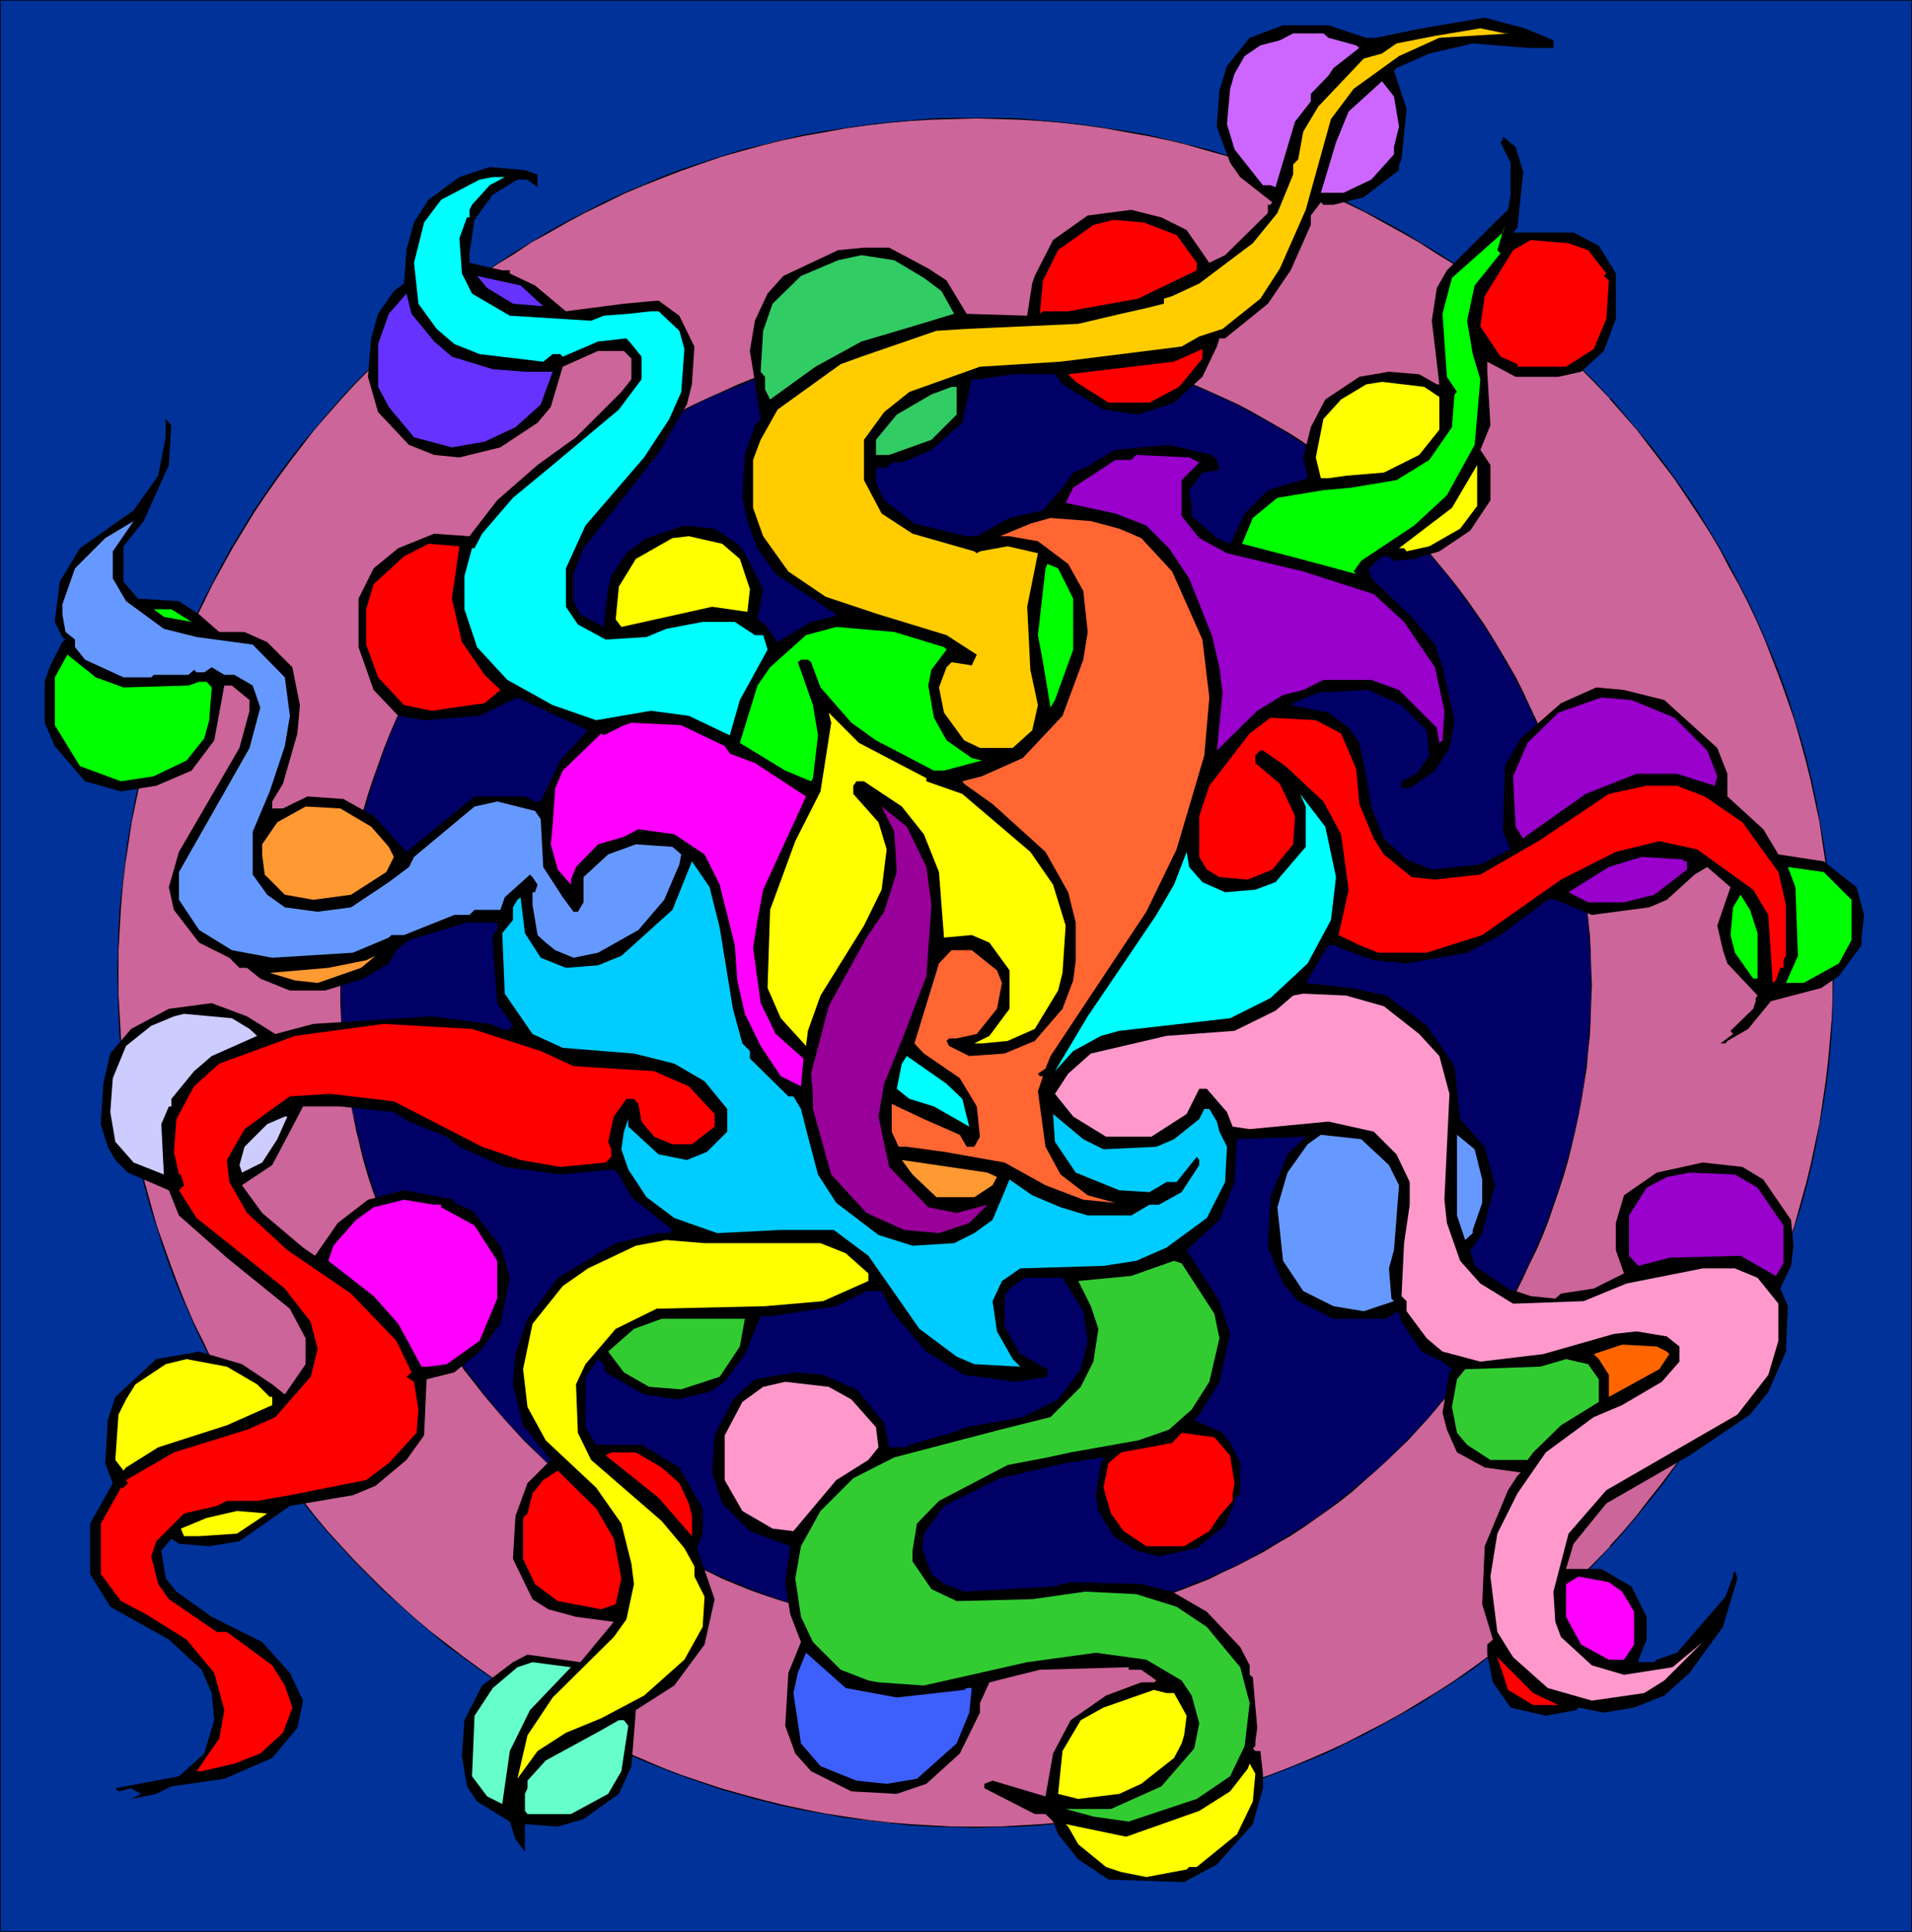 <?xml version="1.0" encoding="UTF-8" standalone="no"?>
<svg
   version="1.0"
   width="129.724mm"
   height="131.065mm"
   id="svg71"
   sodipodi:docname="Abstract - Painting 30.wmf"
   xmlns:inkscape="http://www.inkscape.org/namespaces/inkscape"
   xmlns:sodipodi="http://sodipodi.sourceforge.net/DTD/sodipodi-0.dtd"
   xmlns="http://www.w3.org/2000/svg"
   xmlns:svg="http://www.w3.org/2000/svg">
  <rect width="100%" height="100%" fill="#333333" stroke="none"/>
  <sodipodi:namedview
     id="namedview71"
     pagecolor="#ffffff"
     bordercolor="#000000"
     borderopacity="0.25"
     inkscape:showpageshadow="2"
     inkscape:pageopacity="0.0"
     inkscape:pagecheckerboard="0"
     inkscape:deskcolor="#d1d1d1"
     inkscape:document-units="mm" />
  <defs
     id="defs1">
    <pattern
       id="WMFhbasepattern"
       patternUnits="userSpaceOnUse"
       width="6"
       height="6"
       x="0"
       y="0" />
  </defs>
  <path
     style="fill:#003299;fill-opacity:1;fill-rule:evenodd;stroke:none"
     d="M 0,0 H 490.294 V 495.363 H 0 Z"
     id="path1" />
  <path
     style="fill:#000000;fill-opacity:1;fill-rule:evenodd;stroke:none"
     d="M 0.162,0 0,0.162 H 490.294 L 490.132,0 v 495.363 l 0.162,-0.162 H 0 l 0.162,0.162 V 0 H 0 V 495.363 H 490.294 V 0 H 0 Z"
     id="path2" />
  <path
     style="fill:#cc6599;fill-opacity:1;fill-rule:evenodd;stroke:none"
     d="m 250.157,30.375 h 5.656 l 5.656,0.162 5.494,0.485 5.656,0.485 5.494,0.646 5.494,0.646 5.333,0.969 5.494,0.969 5.333,1.131 5.333,1.293 5.171,1.454 5.171,1.616 5.171,1.616 5.01,1.777 5.01,1.939 5.01,1.939 4.848,2.262 4.848,2.262 4.848,2.262 4.686,2.585 4.686,2.585 4.525,2.585 4.525,2.908 4.363,2.908 4.363,2.908 4.363,3.231 4.04,3.07 4.202,3.393 4.04,3.393 3.878,3.554 3.878,3.554 3.878,3.554 3.555,3.878 3.717,3.878 3.394,3.878 3.555,4.039 3.232,4.039 3.232,4.201 3.07,4.362 3.07,4.362 2.909,4.362 2.747,4.362 2.747,4.685 2.586,4.524 2.586,4.685 2.262,4.847 2.424,4.847 2.101,4.847 1.939,4.847 1.939,5.009 1.778,5.17 1.778,5.009 1.454,5.17 1.454,5.332 1.293,5.17 1.131,5.332 1.131,5.332 0.808,5.493 0.808,5.332 0.646,5.493 0.485,5.655 0.323,5.493 0.323,5.655 v 5.655 5.493 l -0.323,5.655 -0.323,5.655 -0.485,5.493 -0.646,5.493 -0.808,5.493 -0.808,5.332 -1.131,5.332 -1.131,5.332 -1.293,5.332 -1.454,5.17 -1.454,5.17 -1.778,5.17 -1.778,5.009 -1.939,5.009 -1.939,5.009 -2.101,4.847 -2.424,4.685 -2.262,4.847 -2.586,4.685 -2.586,4.685 -2.747,4.524 -2.747,4.524 -2.909,4.362 -3.07,4.362 -3.07,4.201 -3.232,4.201 -3.232,4.039 -3.555,4.039 -3.394,4.039 -3.717,3.716 -3.555,3.878 -3.878,3.554 -3.878,3.716 -3.878,3.393 -4.04,3.393 -4.202,3.393 -4.04,3.231 -4.363,3.07 -4.363,3.07 -4.363,2.908 -4.525,2.747 -4.525,2.747 -4.686,2.424 -4.686,2.585 -4.848,2.424 -4.848,2.262 -4.848,2.1 -5.01,1.939 -5.01,1.939 -5.01,1.777 -5.171,1.777 -5.171,1.454 -5.171,1.454 -5.333,1.293 -5.333,1.131 -5.494,0.969 -5.333,0.969 -5.494,0.808 -5.494,0.646 -5.656,0.485 -5.494,0.323 -5.656,0.162 -5.656,0.162 -5.656,-0.162 -5.656,-0.162 -5.656,-0.323 -5.494,-0.485 -5.494,-0.646 -5.494,-0.808 -5.333,-0.969 -5.494,-0.969 -5.333,-1.131 -5.171,-1.293 -5.333,-1.454 -5.171,-1.454 -10.181,-3.554 -5.01,-1.939 -5.01,-1.939 -4.848,-2.1 -4.848,-2.262 -4.848,-2.424 -4.686,-2.585 -4.525,-2.424 -4.686,-2.747 -4.525,-2.747 -4.363,-2.908 -4.363,-3.07 -4.202,-3.07 -4.202,-3.231 -4.202,-3.393 -4.04,-3.393 -3.878,-3.393 -3.878,-3.716 -3.878,-3.554 -3.717,-3.878 -3.555,-3.716 -3.555,-4.039 -3.232,-4.039 -3.394,-4.039 -3.232,-4.201 -3.07,-4.201 -3.07,-4.362 -2.909,-4.362 -2.747,-4.524 -2.747,-4.524 -2.586,-4.685 -2.424,-4.685 -2.424,-4.847 -2.262,-4.685 -2.101,-4.847 -2.101,-5.009 -1.939,-5.009 -1.778,-5.009 -1.616,-5.17 -1.616,-5.17 -1.454,-5.17 -1.293,-5.332 -1.131,-5.332 -0.97,-5.332 -0.97,-5.332 -0.808,-5.493 -0.646,-5.493 -0.485,-5.493 -0.323,-5.655 -0.162,-5.655 -0.162,-5.493 0.162,-5.655 0.162,-5.655 0.323,-5.493 0.485,-5.655 0.646,-5.493 0.808,-5.332 0.97,-5.493 0.97,-5.332 1.131,-5.332 1.293,-5.17 1.454,-5.332 1.616,-5.17 1.616,-5.009 1.778,-5.17 1.939,-5.009 2.101,-4.847 2.101,-4.847 2.262,-4.847 2.424,-4.847 2.424,-4.685 2.586,-4.524 2.747,-4.685 2.747,-4.362 2.909,-4.362 3.07,-4.362 3.07,-4.362 3.232,-4.201 3.394,-4.039 3.232,-4.039 3.555,-3.878 3.555,-3.878 3.717,-3.878 3.878,-3.554 3.878,-3.554 3.878,-3.554 4.04,-3.393 4.202,-3.393 4.202,-3.07 4.202,-3.231 4.363,-2.908 4.363,-2.908 4.525,-2.908 4.686,-2.585 4.525,-2.585 4.686,-2.585 4.848,-2.262 4.848,-2.262 4.848,-2.262 5.01,-1.939 5.01,-1.939 10.181,-3.393 5.171,-1.616 5.333,-1.454 5.171,-1.293 5.333,-1.131 5.494,-0.969 5.333,-0.969 5.494,-0.646 5.494,-0.646 5.494,-0.485 5.656,-0.485 5.656,-0.162 z"
     id="path3" />
  <path
     style="fill:#000000;fill-opacity:1;fill-rule:evenodd;stroke:none"
     d="m 250.157,30.375 5.656,0.162 5.656,0.162 5.494,0.323 5.656,0.485 5.494,0.646 5.494,0.808 5.333,0.969 5.494,0.969 5.333,1.131 5.333,1.293 h -0.162 l 5.171,1.454 5.171,1.454 5.171,1.777 5.171,1.777 5.01,1.939 5.01,1.939 4.848,2.1 4.848,2.423 4.686,2.262 4.686,2.585 4.686,2.585 4.525,2.585 4.525,2.908 4.525,2.747 4.363,3.07 4.202,3.07 4.202,3.231 4.202,3.393 4.04,3.393 v -0.162 l 3.878,3.554 3.878,3.554 3.717,3.716 3.717,3.716 3.717,3.878 h -0.162 l 3.555,4.039 3.394,3.878 3.232,4.201 3.232,4.201 3.232,4.201 2.909,4.362 2.909,4.362 2.909,4.524 2.747,4.524 2.424,4.685 2.586,4.685 2.424,4.685 2.262,4.847 2.101,4.847 1.939,5.009 1.939,5.009 1.778,5.009 1.778,5.17 1.454,5.009 1.454,5.332 v 0 l 1.293,5.17 1.131,5.332 1.131,5.332 0.808,5.493 0.808,5.332 0.646,5.493 0.485,5.655 0.485,5.493 0.162,5.655 v 5.655 5.493 l -0.162,5.655 -0.485,5.655 -0.485,5.493 -0.646,5.493 -0.808,5.493 -0.808,5.332 -1.131,5.332 -1.131,5.332 -1.293,5.332 v -0.162 l -1.454,5.332 -1.454,5.17 -1.778,5.009 -1.778,5.009 -1.939,5.17 -1.939,4.847 -2.101,4.847 -2.262,4.847 -2.424,4.847 -2.586,4.685 -2.424,4.524 -2.747,4.685 -2.909,4.362 -2.909,4.524 -2.909,4.201 -3.232,4.362 -3.232,4.039 -3.232,4.201 -3.394,4.039 -3.555,3.878 h 0.162 l -3.717,3.878 -3.717,3.716 -3.717,3.716 -3.878,3.554 -3.878,3.554 v 0 l -4.04,3.393 -4.202,3.231 -4.202,3.231 -4.202,3.07 -4.363,3.07 -4.525,2.908 -4.525,2.747 -4.525,2.747 -4.686,2.585 -4.686,2.424 -4.686,2.424 -4.848,2.262 -4.848,2.1 -5.01,2.1 -5.01,1.939 -5.171,1.616 -5.171,1.777 -5.171,1.454 -5.171,1.454 h 0.162 l -5.333,1.293 -5.333,1.131 -5.494,1.131 -5.333,0.808 -5.494,0.808 -5.494,0.646 -5.656,0.485 -5.494,0.323 -5.656,0.323 h -5.656 -5.656 l -5.656,-0.323 -5.656,-0.323 -5.494,-0.485 -5.494,-0.646 -5.494,-0.808 -5.333,-0.808 -5.494,-1.131 -5.333,-1.131 -5.171,-1.293 v 0 l -5.333,-1.454 -5.171,-1.454 -10.181,-3.393 -5.01,-1.939 -4.848,-2.1 -5.01,-2.1 -4.848,-2.262 -4.686,-2.424 -4.848,-2.424 -4.525,-2.585 -4.686,-2.747 -4.363,-2.747 -4.525,-2.908 -4.363,-3.07 -4.202,-3.07 -4.202,-3.231 -4.202,-3.231 -4.04,-3.393 v 0 l -3.878,-3.554 -3.878,-3.554 -3.717,-3.716 -3.717,-3.716 -3.555,-3.878 -3.555,-3.878 v 0 l -3.394,-4.039 -3.232,-4.201 -3.232,-4.039 -3.07,-4.362 -3.07,-4.201 -2.909,-4.524 -2.747,-4.362 -2.747,-4.685 -2.586,-4.524 -2.586,-4.685 -2.262,-4.847 -2.424,-4.847 -2.101,-4.847 -1.939,-4.847 -1.939,-5.17 -1.778,-5.009 -1.778,-5.009 -1.454,-5.17 -1.454,-5.332 v 0.162 l -1.293,-5.332 -1.131,-5.332 -1.131,-5.332 -0.808,-5.332 -0.808,-5.493 -0.646,-5.493 -0.485,-5.493 -0.323,-5.655 -0.323,-5.655 v -5.493 -5.655 l 0.323,-5.655 0.323,-5.493 0.485,-5.655 0.646,-5.493 0.808,-5.332 0.808,-5.493 1.131,-5.332 1.131,-5.332 1.293,-5.17 v 0 l 1.454,-5.332 1.454,-5.009 1.778,-5.17 1.778,-5.009 1.939,-5.009 1.939,-5.009 2.101,-4.847 2.424,-4.847 2.262,-4.685 2.586,-4.685 2.586,-4.685 2.747,-4.524 2.747,-4.524 2.909,-4.362 3.07,-4.362 3.07,-4.201 3.232,-4.201 3.232,-4.201 3.394,-3.878 v 0 l 3.555,-4.039 3.555,-3.878 3.717,-3.716 3.717,-3.716 3.878,-3.554 3.878,-3.554 v 0.162 l 4.04,-3.393 4.202,-3.393 4.202,-3.231 4.202,-3.07 4.363,-3.07 4.525,-2.747 4.363,-2.908 4.686,-2.585 4.525,-2.585 4.848,-2.585 4.686,-2.262 4.848,-2.423 5.01,-2.1 4.848,-1.939 -0.162,-0.323 -4.848,2.1 -5.01,2.1 -4.848,2.262 -4.686,2.423 -4.686,2.423 -4.686,2.585 -4.525,2.747 -4.525,2.747 -4.363,2.908 -4.363,2.908 -4.363,3.231 -4.202,3.231 -4.04,3.231 -4.04,3.393 v 0.162 l -3.878,3.393 -4.04,3.716 -3.717,3.554 -3.717,3.716 -3.555,3.878 -3.555,4.039 v 0 l -3.394,4.039 -3.394,4.039 -3.232,4.201 -3.07,4.201 -3.07,4.362 -2.909,4.362 -2.747,4.524 -2.747,4.524 -2.586,4.685 -2.424,4.685 -2.424,4.685 -2.262,4.847 -2.101,4.847 -2.101,5.009 -1.939,5.009 -1.778,5.009 -1.616,5.17 -1.616,5.17 -1.454,5.17 v 0.162 l -1.293,5.17 -1.131,5.332 -0.97,5.332 -0.97,5.493 -0.646,5.332 -0.646,5.493 -0.646,5.655 -0.323,5.493 -0.162,5.655 -0.162,5.655 0.162,5.493 0.162,5.655 0.323,5.655 0.646,5.493 0.646,5.493 0.646,5.493 0.97,5.332 0.97,5.332 1.131,5.332 1.293,5.332 v 0 l 1.454,5.332 1.616,5.009 1.616,5.17 1.778,5.009 1.939,5.17 2.101,4.847 2.101,4.847 2.262,4.847 2.424,4.847 2.424,4.524 2.586,4.685 2.747,4.524 2.747,4.524 2.909,4.362 3.07,4.362 3.07,4.362 3.232,4.039 3.394,4.201 3.394,4.039 v 0 l 3.555,3.878 3.555,3.878 3.717,3.716 3.717,3.716 4.04,3.554 3.878,3.554 v 0 l 4.04,3.393 4.04,3.393 4.202,3.07 4.363,3.231 4.363,2.908 4.363,2.908 4.525,2.908 4.525,2.585 4.686,2.585 4.686,2.585 4.686,2.262 4.848,2.424 5.01,2.1 4.848,1.939 5.01,1.939 10.342,3.554 5.171,1.454 5.171,1.454 h 0.162 l 5.171,1.293 5.333,1.131 5.494,0.969 5.333,0.969 5.494,0.646 5.494,0.646 5.494,0.646 5.656,0.323 5.656,0.162 5.656,0.162 5.656,-0.162 5.656,-0.162 5.494,-0.323 5.656,-0.646 5.494,-0.646 5.494,-0.646 5.333,-0.969 5.494,-0.969 5.333,-1.131 5.333,-1.293 v 0 l 5.171,-1.454 5.171,-1.454 5.171,-1.777 5.171,-1.777 5.01,-1.939 4.848,-1.939 5.01,-2.1 4.848,-2.424 4.686,-2.262 4.686,-2.585 4.686,-2.585 4.525,-2.585 4.525,-2.908 4.525,-2.908 4.363,-2.908 4.202,-3.231 4.202,-3.07 4.202,-3.393 3.878,-3.393 v 0 l 4.04,-3.554 3.878,-3.554 3.717,-3.716 3.717,-3.716 3.555,-3.878 h 0.162 l 3.394,-3.878 3.394,-4.039 3.394,-4.201 3.232,-4.039 3.07,-4.362 3.07,-4.362 2.909,-4.362 2.747,-4.524 2.747,-4.524 2.586,-4.685 2.424,-4.524 2.424,-4.847 2.262,-4.847 2.101,-4.847 2.101,-4.847 1.939,-5.17 1.778,-5.009 1.616,-5.17 1.616,-5.009 1.454,-5.332 v 0 l 1.293,-5.332 1.131,-5.332 0.97,-5.332 0.97,-5.332 0.808,-5.493 0.646,-5.493 0.485,-5.493 0.323,-5.655 0.162,-5.655 0.162,-5.493 -0.162,-5.655 -0.162,-5.655 -0.323,-5.493 -0.485,-5.655 -0.646,-5.493 -0.808,-5.332 -0.97,-5.493 -0.97,-5.332 -1.131,-5.332 -1.293,-5.17 v -0.162 l -1.454,-5.17 -1.616,-5.17 -1.616,-5.17 -1.778,-5.009 -1.939,-5.009 -2.101,-5.009 -2.101,-4.847 -2.262,-4.847 -2.424,-4.685 -2.424,-4.685 -2.586,-4.685 -2.747,-4.524 -2.747,-4.524 -2.909,-4.362 -3.07,-4.362 -3.07,-4.201 -3.232,-4.201 -3.394,-4.039 -3.394,-4.039 -3.394,-4.039 h -0.162 l -3.555,-3.878 -3.717,-3.716 -3.717,-3.554 -3.878,-3.716 -4.04,-3.393 v -0.162 l -3.878,-3.393 -4.202,-3.231 -4.202,-3.231 -4.202,-3.231 -4.363,-2.908 -4.525,-2.908 -4.525,-2.747 -4.525,-2.747 -4.686,-2.585 -4.686,-2.423 -4.686,-2.423 -4.848,-2.262 -5.01,-2.1 -4.848,-2.1 -5.01,-1.939 -5.171,-1.777 -5.171,-1.616 -5.171,-1.616 -5.171,-1.293 v 0 l -5.333,-1.293 -5.333,-1.293 -5.494,-0.969 -5.333,-0.808 -5.494,-0.808 -5.494,-0.646 -5.656,-0.485 -5.494,-0.485 -5.656,-0.162 h -5.656 z"
     id="path4" />
  <path
     style="fill:#000000;fill-opacity:1;fill-rule:evenodd;stroke:none"
     d="m 169.68,45.723 5.01,-1.939 10.181,-3.554 5.171,-1.454 5.333,-1.454 v 0 l 5.171,-1.293 5.333,-1.131 5.494,-0.969 5.333,-0.969 5.494,-0.808 5.494,-0.646 5.494,-0.485 5.656,-0.323 5.656,-0.162 5.656,-0.162 v -0.162 h -5.656 l -5.656,0.162 -5.656,0.485 -5.494,0.485 -5.494,0.646 -5.494,0.808 -5.333,0.808 -5.494,0.969 -5.333,1.293 -5.171,1.293 h -0.162 l -5.171,1.293 -5.171,1.616 -10.342,3.393 -5.01,1.939 z"
     id="path5" />
  <path
     style="fill:#000066;fill-opacity:1;fill-rule:evenodd;stroke:none"
     d="m 247.571,87.408 h 4.202 l 4.202,0.162 3.878,0.323 4.202,0.323 3.878,0.485 4.04,0.646 4.04,0.646 7.757,1.616 7.757,2.1 3.717,1.131 3.717,1.293 3.717,1.293 3.717,1.454 3.555,1.616 3.555,1.454 3.555,1.777 3.394,1.777 3.555,1.939 3.394,1.939 3.232,1.939 3.394,2.1 3.07,2.262 3.232,2.262 3.232,2.262 2.909,2.424 3.07,2.585 2.909,2.585 2.909,2.585 5.656,5.493 5.333,5.655 5.01,6.14 2.424,3.07 2.262,3.07 2.262,3.231 2.262,3.393 2.101,3.231 2.101,3.393 1.939,3.393 1.939,3.554 1.778,3.554 1.778,3.554 1.616,3.554 1.616,3.716 1.454,3.716 2.747,7.594 1.131,3.878 1.131,3.878 1.131,3.878 0.808,4.039 0.97,4.039 0.646,4.039 0.646,4.039 0.646,4.201 0.485,4.039 0.323,4.201 0.323,4.201 v 4.201 l 0.162,4.362 -0.162,4.201 v 4.201 l -0.323,4.201 -0.323,4.201 -0.485,4.201 -0.646,4.039 -0.646,4.039 -0.646,4.039 -0.97,4.039 -0.808,3.878 -1.131,4.039 -1.131,3.878 -1.131,3.878 -2.747,7.594 -1.454,3.716 -1.616,3.716 -1.616,3.554 -1.778,3.554 -1.778,3.554 -1.939,3.393 -1.939,3.554 -2.101,3.231 -2.101,3.393 -2.262,3.231 -2.262,3.231 -2.262,3.231 -2.424,3.07 -5.01,5.978 -5.333,5.816 -5.656,5.332 -2.909,2.747 -2.909,2.424 -3.07,2.585 -2.909,2.424 -3.232,2.262 -3.232,2.262 -3.07,2.262 -3.394,2.1 -3.232,2.1 -3.394,1.939 -3.555,1.777 -3.394,1.777 -3.555,1.777 -3.555,1.616 -7.272,2.908 -3.717,1.454 -3.717,1.131 -3.717,1.293 -7.757,1.939 -7.757,1.777 -4.04,0.485 -4.04,0.646 -3.878,0.485 -4.202,0.323 -3.878,0.323 -4.202,0.162 h -4.202 -4.04 l -4.202,-0.162 -8.08,-0.646 -3.878,-0.485 -4.04,-0.646 -4.04,-0.485 -3.878,-0.969 -3.878,-0.808 -3.878,-0.969 -3.717,-0.969 -3.878,-1.293 -3.717,-1.131 -3.717,-1.454 -3.717,-1.454 -3.555,-1.454 -3.555,-1.616 -3.555,-1.777 -3.394,-1.777 -3.555,-1.777 -3.394,-1.939 -3.232,-2.1 -3.232,-2.1 -3.394,-2.262 -3.07,-2.262 -3.07,-2.262 -3.07,-2.424 -3.07,-2.585 -2.909,-2.424 -2.909,-2.747 -5.494,-5.332 -5.333,-5.816 -5.171,-5.978 -2.262,-3.07 -2.424,-3.231 -2.262,-3.231 -2.262,-3.231 -2.101,-3.393 -1.939,-3.231 -2.101,-3.554 -1.939,-3.393 -1.778,-3.554 -1.616,-3.554 -1.778,-3.554 -1.616,-3.716 -1.454,-3.716 -2.586,-7.594 -1.293,-3.878 -1.131,-3.878 -0.97,-4.039 -0.97,-3.878 -0.808,-4.039 -0.808,-4.039 -0.646,-4.039 -0.646,-4.039 -0.323,-4.201 -0.485,-4.201 -0.162,-4.201 -0.162,-4.201 -0.162,-4.201 0.162,-4.362 0.162,-4.201 0.162,-4.201 0.485,-4.201 0.323,-4.039 0.646,-4.201 0.646,-4.039 0.808,-4.039 0.808,-4.039 0.97,-4.039 0.97,-3.878 1.131,-3.878 1.293,-3.878 2.586,-7.594 1.454,-3.716 1.616,-3.716 1.778,-3.554 1.616,-3.554 1.778,-3.554 1.939,-3.554 2.101,-3.393 1.939,-3.393 2.101,-3.231 2.262,-3.393 2.262,-3.231 2.424,-3.07 2.262,-3.07 5.171,-6.14 5.333,-5.655 5.494,-5.493 2.909,-2.585 2.909,-2.585 3.07,-2.585 3.07,-2.424 6.141,-4.524 3.394,-2.262 3.232,-2.1 3.232,-1.939 3.394,-1.939 3.555,-1.939 3.394,-1.777 3.555,-1.777 3.555,-1.454 3.555,-1.616 3.717,-1.454 3.717,-1.293 3.717,-1.293 3.878,-1.131 3.717,-1.131 3.878,-0.969 3.878,-0.808 3.878,-0.808 4.04,-0.646 4.04,-0.646 3.878,-0.485 8.08,-0.646 4.202,-0.162 z"
     id="path6" />
  <path
     style="fill:#000000;fill-opacity:1;fill-rule:evenodd;stroke:none"
     d="m 247.571,87.569 h 4.202 l 4.202,0.162 8.08,0.646 3.878,0.485 4.04,0.485 4.04,0.646 7.757,1.777 v 0 l 7.595,1.939 3.878,1.131 3.717,1.293 3.717,1.454 3.555,1.454 3.717,1.454 3.555,1.616 3.555,1.616 3.394,1.939 3.394,1.777 3.394,1.939 3.394,2.1 3.232,2.1 3.232,2.262 3.232,2.262 3.07,2.262 3.07,2.424 2.909,2.585 3.07,2.423 v 0 l 2.909,2.585 5.494,5.493 5.333,5.816 v 0 l 5.01,5.978 2.424,3.07 2.262,3.231 2.424,3.231 2.101,3.231 2.101,3.231 2.101,3.393 1.939,3.393 1.939,3.554 1.778,3.554 1.778,3.554 1.616,3.716 1.616,3.716 1.454,3.716 2.747,7.432 1.131,4.039 1.131,3.878 1.131,3.878 v -0.162 l 0.97,4.039 0.808,4.039 0.808,4.039 0.646,4.039 0.485,4.201 0.485,4.039 0.323,4.201 0.323,4.201 0.162,4.201 v 4.362 4.201 l -0.162,4.201 -0.323,4.201 -0.323,4.201 -0.485,4.201 -0.485,4.039 -0.646,4.039 -0.808,4.039 -0.808,4.039 -0.97,3.878 v 0 l -1.131,4.039 -1.131,3.716 -1.131,3.878 -2.747,7.594 -1.454,3.716 -1.616,3.716 -1.616,3.554 -1.778,3.554 -1.778,3.716 -1.939,3.393 -1.939,3.393 -2.101,3.393 -2.101,3.393 -2.101,3.231 -2.424,3.231 -2.262,3.07 -2.424,3.07 -5.01,6.14 v 0 l -5.333,5.655 -5.494,5.493 -2.909,2.585 v 0 l -3.07,2.585 -2.909,2.423 -3.07,2.424 -3.07,2.424 -3.232,2.262 -3.232,2.1 -3.232,2.1 -3.394,2.1 -3.394,1.939 -3.394,1.939 -3.394,1.777 -3.555,1.616 -3.555,1.616 -7.272,2.908 -3.717,1.454 -3.717,1.293 -3.878,1.131 -7.595,1.939 v 0 l -7.757,1.777 -4.04,0.646 -4.04,0.485 -3.878,0.485 -8.08,0.646 -4.202,0.162 -4.202,0.162 -4.04,-0.162 -4.202,-0.162 -8.08,-0.646 -3.878,-0.485 -4.04,-0.485 -4.04,-0.646 -3.878,-0.808 -3.878,-0.969 h 0.162 l -4.04,-0.969 -3.717,-0.969 -3.717,-1.131 -3.878,-1.293 -3.717,-1.454 -3.555,-1.454 -3.555,-1.454 -3.717,-1.616 -3.394,-1.616 -3.555,-1.777 -3.394,-1.939 -3.394,-1.939 -3.394,-2.1 -3.232,-2.1 -3.232,-2.1 -3.232,-2.262 -3.07,-2.424 -3.07,-2.424 -3.07,-2.423 -2.909,-2.585 v 0 l -2.909,-2.585 -5.494,-5.493 -5.333,-5.655 v 0 l -5.01,-6.14 -2.262,-3.07 -2.424,-3.07 -2.262,-3.231 -2.262,-3.231 -2.101,-3.393 -2.101,-3.393 -1.939,-3.393 -1.939,-3.393 -1.778,-3.716 -1.778,-3.554 -1.616,-3.554 -1.616,-3.716 -1.454,-3.716 -2.586,-7.594 -1.293,-3.878 -1.131,-3.716 -0.97,-4.039 v 0 l -0.97,-3.878 -0.97,-4.039 -0.646,-4.039 -0.646,-4.039 -0.646,-4.039 -0.485,-4.201 -0.323,-4.201 -0.323,-4.201 v -4.201 l -0.162,-4.201 0.162,-4.362 v -4.201 l 0.323,-4.201 0.323,-4.201 0.485,-4.039 0.646,-4.201 0.646,-4.039 0.646,-4.039 0.97,-4.039 0.97,-4.039 v 0.162 l 0.97,-3.878 1.131,-3.878 1.293,-4.039 2.586,-7.432 1.454,-3.716 1.616,-3.716 1.616,-3.716 1.778,-3.554 1.778,-3.554 1.939,-3.554 1.939,-3.393 2.101,-3.393 2.101,-3.231 2.262,-3.231 2.262,-3.231 2.424,-3.231 2.262,-3.07 5.01,-5.978 v 0 l 5.333,-5.816 5.494,-5.493 2.909,-2.585 v 0 l 2.909,-2.423 3.07,-2.585 3.07,-2.424 6.302,-4.524 3.232,-2.262 3.232,-2.1 3.394,-2.1 3.394,-1.939 3.394,-1.777 3.555,-1.939 3.394,-1.616 3.717,-1.616 3.555,-1.454 3.555,-1.454 3.717,-1.454 3.878,-1.293 3.717,-1.131 3.717,-0.969 4.04,-0.969 h -0.162 l 3.878,-0.808 3.878,-0.969 4.04,-0.646 4.04,-0.485 3.878,-0.485 8.08,-0.646 4.202,-0.162 h 4.04 v -0.323 h -4.04 l -4.202,0.162 -8.08,0.646 -3.878,0.485 -4.04,0.646 -4.04,0.646 -3.878,0.808 -3.878,0.808 v 0 l -3.878,0.969 -3.878,1.131 -3.717,1.131 -3.878,1.293 -3.717,1.293 -3.555,1.454 -3.555,1.616 -3.555,1.616 -3.555,1.616 -3.555,1.777 -3.394,1.939 -3.394,1.939 -3.394,1.939 -3.232,2.1 -3.232,2.262 -6.302,4.524 -3.07,2.585 -2.909,2.424 -3.07,2.585 v 0 l -2.747,2.585 -5.656,5.493 -5.333,5.816 v 0 l -5.01,5.978 -2.424,3.07 -2.424,3.231 -2.262,3.231 -2.101,3.231 -2.101,3.393 -2.101,3.231 -1.939,3.554 -1.939,3.393 -1.778,3.554 -1.778,3.554 -1.616,3.716 -1.616,3.716 -1.454,3.716 -2.747,7.594 -1.293,3.878 -1.131,3.878 -0.97,3.878 v 0 l -0.97,4.039 -0.808,4.039 -0.808,4.039 -0.646,4.039 -0.485,4.201 -0.485,4.039 -0.485,4.201 -0.162,4.201 -0.162,4.201 v 4.362 4.201 l 0.162,4.201 0.162,4.201 0.485,4.201 0.485,4.201 0.485,4.039 0.646,4.039 0.808,4.039 0.808,4.039 0.97,3.878 v 0.162 l 0.97,3.878 1.131,3.878 1.293,3.878 2.747,7.594 1.454,3.716 1.616,3.716 1.616,3.554 1.778,3.554 1.778,3.554 1.939,3.554 1.939,3.393 2.101,3.393 2.101,3.231 2.101,3.393 2.262,3.231 2.424,3.07 2.424,3.07 5.01,5.978 v 0 l 5.333,5.816 5.656,5.493 2.747,2.585 v 0 l 3.07,2.585 2.909,2.585 3.07,2.424 3.232,2.262 3.07,2.262 3.232,2.262 3.232,2.1 3.394,1.939 3.394,2.1 3.394,1.777 3.555,1.777 3.555,1.616 3.555,1.777 3.555,1.454 3.555,1.454 3.717,1.293 3.878,1.293 3.717,1.131 3.878,1.131 3.878,0.969 v 0 l 3.878,0.808 3.878,0.808 4.04,0.646 4.04,0.646 3.878,0.485 8.08,0.646 4.202,0.162 h 4.04 4.202 l 4.202,-0.162 8.08,-0.646 3.878,-0.485 4.04,-0.646 4.04,-0.646 7.757,-1.616 h 0.162 l 7.595,-2.1 3.717,-1.131 3.717,-1.293 3.717,-1.293 7.434,-2.908 3.555,-1.777 3.555,-1.616 3.394,-1.777 3.394,-1.777 3.394,-2.1 3.394,-1.939 3.232,-2.1 3.232,-2.262 3.232,-2.262 3.07,-2.262 3.07,-2.424 2.909,-2.585 2.909,-2.585 v 0 l 2.909,-2.585 5.656,-5.493 5.333,-5.816 v 0 l 5.01,-5.978 2.424,-3.07 2.424,-3.07 2.262,-3.231 2.262,-3.393 2.101,-3.231 1.939,-3.393 2.101,-3.393 1.939,-3.554 1.778,-3.554 1.616,-3.554 1.778,-3.554 1.616,-3.716 1.454,-3.716 2.586,-7.594 1.293,-3.878 1.131,-3.878 0.97,-3.878 v -0.162 l 0.97,-3.878 0.808,-4.039 0.808,-4.039 0.646,-4.039 0.646,-4.039 0.323,-4.201 0.485,-4.201 0.162,-4.201 0.162,-4.201 0.162,-4.201 -0.162,-4.362 -0.162,-4.201 -0.162,-4.201 -0.485,-4.201 -0.323,-4.039 -0.646,-4.201 -0.646,-4.039 -0.808,-4.039 -0.808,-4.039 -0.97,-4.039 v 0 l -0.97,-3.878 -1.131,-3.878 -1.293,-3.878 -2.586,-7.594 -1.454,-3.716 -1.616,-3.716 -1.778,-3.716 -1.616,-3.554 -1.778,-3.554 -1.939,-3.393 -2.101,-3.554 -1.939,-3.231 -2.101,-3.393 -2.262,-3.231 -2.262,-3.231 -2.424,-3.231 -2.424,-3.07 -5.01,-5.978 v 0 l -5.333,-5.816 -5.656,-5.493 -2.909,-2.585 v 0 l -2.909,-2.585 -2.909,-2.424 -3.07,-2.585 -3.07,-2.262 -3.232,-2.262 -3.232,-2.262 -3.232,-2.1 -3.394,-1.939 -3.394,-1.939 -3.394,-1.939 -3.394,-1.777 -3.555,-1.616 -3.555,-1.616 -3.717,-1.616 -3.717,-1.454 -3.717,-1.293 -3.717,-1.293 -3.717,-1.131 -7.595,-2.1 h -0.162 l -7.757,-1.616 -4.04,-0.646 -4.04,-0.646 -3.878,-0.485 -8.08,-0.646 -4.202,-0.162 h -4.202 z"
     id="path7" />
  <path
     style="fill:#000000;fill-opacity:1;fill-rule:evenodd;stroke:none"
     d="m 398.344,10.34 v 1.939 h -6.626 l -14.059,-1.131 -11.15,2.585 -8.403,3.716 -0.646,0.646 3.232,9.856 -1.293,12.925 -0.646,1.293 v 1.454 l -9.05,6.947 -7.757,1.939 h -2.586 l -0.646,-0.646 -2.586,3.393 v 2.423 l -5.171,11.633 -5.818,8.563 -10.989,8.886 h -1.454 l -0.646,2.1 -3.717,7.755 -7.272,6.624 -9.211,3.07 -8.888,-1.293 -10.504,-6.463 -1.939,-2.585 h -10.827 l -8.403,1.293 h -2.101 l -2.424,11.148 -7.918,6.947 -7.595,3.231 h -2.586 l -1.293,1.293 h -2.747 v 3.878 l 2.101,4.524 7.757,5.978 13.413,3.231 h 2.586 l 8.403,-4.685 8.565,-1.939 5.01,-5.816 2.747,-3.878 4.525,-1.939 0.646,-0.646 5.656,-3.231 13.736,-1.293 10.989,2.585 1.293,1.293 0.646,2.585 -4.363,0.646 -3.394,4.524 0.646,4.524 v 2.1 l 6.464,5.655 3.394,1.454 3.717,-7.755 5.979,-5.978 10.181,-3.07 -1.131,-5.332 1.939,-7.755 3.717,-7.109 8.726,-5.816 7.595,-1.293 7.757,0.646 4.525,2.585 h 0.646 l -1.939,-16.318 1.293,-8.401 2.586,-4.524 12.928,-12.925 2.747,-2.585 0.646,-3.878 v -8.24 l -2.586,-5.17 0.646,-0.808 v -0.646 l 3.232,2.585 1.939,6.463 -1.454,14.218 -1.131,1.293 h 15.514 l 6.464,3.393 4.363,7.109 v 11.633 l -3.07,8.24 -5.818,5.332 -5.818,1.293 h -10.989 l -7.272,-3.878 v 2.585 l 0.808,13.733 -2.586,6.301 2.586,3.878 v 9.048 l -5.171,7.755 -7.918,5.332 -6.464,1.939 -5.171,0.485 -1.293,-1.131 h -1.778 l -3.394,3.07 0.646,2.585 10.342,9.856 5.979,7.109 1.939,5.816 3.07,13.572 -1.293,7.109 -3.717,5.816 -6.464,4.524 h -2.101 v -1.777 l 3.878,-1.939 3.232,-4.685 -0.646,-6.463 -6.464,-6.463 -8.403,-3.878 -12.928,0.646 -6.464,2.747 -0.646,0.485 9.696,1.939 5.171,3.878 2.747,3.878 1.778,8.563 1.293,7.755 0.646,1.777 2.586,6.463 5.818,5.332 6.464,2.585 12.443,-1.293 7.757,-3.878 -1.939,-4.524 0.485,-16.803 4.04,-7.109 10.342,-9.048 9.05,-4.039 7.11,0.646 10.342,2.585 13.574,12.279 2.586,6.624 v 5.816 l 9.211,8.401 3.878,6.463 11.635,1.777 8.403,6.624 1.939,7.109 -0.646,5.816 v 1.939 l -5.818,7.917 -4.525,3.07 -12.928,3.393 -5.818,7.109 -5.333,3.07 -0.485,0.646 h -1.293 l 3.232,-2.424 -0.646,-0.808 5.818,-5.655 0.646,-1.939 v -0.808 l 0.485,-0.646 -7.757,-8.24 -1.131,-3.393 -1.454,-6.301 3.394,-9.856 -5.979,-5.17 -3.232,1.939 -7.11,6.463 -4.525,1.939 -14.706,1.939 -9.373,-3.878 h -1.939 l -12.12,9.048 -8.565,4.524 -15.514,2.747 -8.403,-0.808 -9.05,-3.231 -0.646,-0.646 h -1.939 l -5.818,9.694 11.635,1.293 9.05,1.939 10.342,7.755 7.11,10.34 1.454,13.572 6.302,7.109 2.586,9.856 -3.232,12.279 -2.424,3.716 -0.646,0.646 1.131,4.039 8.565,5.816 5.818,1.939 6.302,0.646 1.454,-1.293 8.403,-1.293 7.757,-3.878 -2.101,-5.978 v -6.947 l 2.101,-7.109 3.717,-2.585 4.686,-3.231 11.797,-2.585 10.181,1.131 5.333,3.231 7.11,10.34 0.646,6.624 -0.646,5.17 -2.747,5.816 1.939,4.524 -0.485,11.633 -4.525,10.34 -4.686,5.816 -15.514,10.502 -21.331,12.279 -8.403,10.34 -1.939,6.463 h 9.05 l 7.757,4.524 3.878,7.755 v 5.816 l -2.101,5.17 v 0.646 h 4.04 l 0.646,-0.646 5.171,-1.777 12.443,-14.379 1.939,-5.17 v -0.646 l 0.485,-0.808 0.646,1.939 -3.717,12.441 -8.565,11.794 -6.464,5.816 -7.757,3.07 -7.757,1.293 -6.464,-1.293 -0.646,0.646 -7.757,1.454 -9.05,-2.1 -4.525,-6.463 -1.454,-7.109 v -2.585 l 1.454,-1.293 -2.747,-9.048 0.646,-14.864 5.979,-14.379 2.424,-3.716 0.808,-0.808 -9.211,-1.293 -7.11,-3.878 -2.586,-5.816 -1.131,-4.362 1.778,-10.34 0.646,-0.808 -2.424,-1.939 -5.333,-2.585 -5.171,-7.594 -0.646,-2.1 -0.646,-0.646 -0.646,0.646 -1.939,1.293 h -13.574 l -9.05,-4.524 -3.878,-4.524 -3.878,-9.209 0.646,-12.925 4.363,-10.987 4.686,-4.524 -17.614,0.646 -0.646,10.987 -3.878,9.694 -8.403,7.755 8.403,13.087 2.747,8.401 -2.747,12.279 -5.171,8.401 -1.293,1.454 7.272,3.231 1.939,2.585 2.586,5.17 v 8.24 h -0.808 l -3.07,7.755 -7.272,5.816 -9.696,2.1 -5.818,-1.454 -5.818,-3.716 -3.878,-6.463 -0.646,-4.039 1.293,-8.24 0.646,-0.808 v -0.646 l -9.696,1.454 -16.806,3.878 -14.382,7.109 -5.171,7.109 -0.485,3.716 2.424,6.624 3.232,2.585 5.171,1.939 22.786,-1.293 4.525,-1.131 18.099,0.485 7.918,1.939 8.888,5.17 8.565,9.048 2.424,4.685 v 2.424 l 0.808,0.646 1.131,12.925 -0.485,3.554 v 1.131 l -0.646,0.646 0.646,0.646 h 1.293 l 0.646,5.816 v 3.716 l -2.586,9.209 -9.211,10.34 -8.403,4.524 -19.392,-0.646 -7.757,-5.17 -5.171,-6.463 -1.293,-3.231 -1.939,-1.939 h -2.747 L 252.419,458.526 v -1.131 l 2.101,-0.808 13.574,4.039 1.939,-10.987 4.525,-8.563 9.05,-6.301 9.05,-3.393 h 3.232 l 0.646,-0.485 -3.878,-2.747 h -3.232 v -0.646 l -22.786,0.646 -12.928,3.231 -2.424,5.332 v 2.424 l -5.171,10.502 -8.565,7.755 -7.595,2.585 -11.635,-0.646 -10.342,-5.17 -4.04,-4.524 -2.586,-7.109 0.808,-13.572 3.232,-7.917 -2.747,-7.109 -1.293,-8.24 1.293,-9.209 -10.342,-3.878 -7.11,-7.109 -2.586,-7.917 0.646,-9.532 4.686,-9.209 5.656,-5.17 10.342,-1.777 7.11,0.646 8.565,3.716 7.11,8.563 1.293,6.301 h 4.525 l 0.646,-0.646 10.827,-3.07 3.878,-1.454 14.382,-2.585 9.05,-4.524 5.818,-7.755 1.778,-7.271 -1.131,-7.594 -5.333,-8.563 h -9.696 l -3.878,2.747 -1.293,1.939 v 7.755 l 4.04,7.109 6.949,3.878 v 1.939 l -8.242,1.293 -13.09,-1.777 -9.696,-5.978 -8.888,-10.34 -2.586,-5.17 h -3.878 l -7.757,3.878 -16.968,2.585 h -2.424 l -4.04,9.694 -5.171,7.109 -3.878,2.585 -8.403,1.939 -8.403,-1.293 -9.858,-5.655 -0.485,-2.1 -1.454,-1.293 -3.232,4.524 v 12.925 l 2.747,4.524 h 11.635 l 9.696,5.816 5.979,10.502 v 6.463 l -1.454,3.716 4.525,13.087 -2.586,11.633 -7.757,10.502 -9.858,6.301 -1.131,14.379 -3.232,7.109 -9.05,6.463 -6.626,1.939 -8.403,-0.646 v 7.109 l -2.424,-3.231 -1.454,-4.524 -8.403,-5.17 -2.586,-3.878 -1.293,-7.755 0.646,-9.209 4.525,-8.886 7.918,-5.978 3.717,-1.939 13.574,1.939 8.565,-10.34 -9.696,-1.293 -7.11,-1.939 -4.04,-2.585 -5.01,-10.34 0.646,-10.987 3.07,-8.401 5.979,-5.978 -7.11,-8.886 -2.586,-10.502 0.646,-7.755 3.07,-9.048 7.757,-10.502 14.867,-8.886 10.989,-2.585 h 2.747 l 0.808,-0.808 -10.504,-8.401 -3.232,-5.816 -1.293,-1.293 -13.736,1.293 -14.221,-1.939 -11.635,-5.17 -3.232,-2.585 -9.696,-3.878 -3.878,-2.424 -13.736,-1.454 h -9.534 l -3.394,6.463 -4.525,8.563 -7.757,5.17 5.171,7.109 10.504,8.886 3.07,2.1 5.818,-8.401 7.757,-5.978 9.211,-2.424 12.928,2.424 v 0.808 l 4.525,1.939 7.272,9.048 2.424,8.24 -2.424,11.794 -5.333,7.109 -6.464,5.332 -7.11,1.777 -0.646,14.379 -4.525,6.301 -7.918,6.624 -5.818,2.424 -16.16,2.747 -12.928,9.048 -7.757,1.293 -7.757,-0.646 -1.939,-1.293 -2.586,3.07 1.131,7.109 2.747,3.393 9.05,6.463 12.928,6.463 7.11,7.917 3.394,7.109 -1.454,6.947 -6.464,7.755 -12.282,5.332 -13.574,1.939 -3.878,1.939 -6.464,1.293 2.586,-1.293 -2.586,-1.454 -3.232,0.808 -0.808,-0.808 16.322,-3.07 6.464,-5.816 2.586,-8.563 -0.646,-6.947 -2.586,-5.978 -8.403,-7.755 -15.029,-8.401 -5.171,-8.401 v -12.925 l 5.818,-10.34 -1.939,-5.17 0.646,-10.987 1.939,-5.978 10.504,-9.694 10.989,-1.939 10.989,3.231 7.757,5.17 3.232,2.585 5.333,-7.755 v -6.624 l -4.04,-7.594 -16.16,-13.087 -12.282,-10.825 -2.586,-6.463 -10.504,-4.524 -3.232,-3.231 -1.939,-3.393 -1.778,-5.816 0.646,-10.34 1.778,-7.755 5.333,-6.301 9.696,-5.17 10.989,-1.454 9.05,3.393 7.272,4.524 9.696,-2.585 30.381,-1.939 14.867,1.939 3.232,1.293 h 0.646 l 0.646,0.485 1.454,-1.293 -4.04,-5.816 -1.131,-14.864 v -2.585 l 1.131,-1.293 v -1.939 h -7.757 l -14.867,4.524 -3.232,2.585 -1.939,3.393 -6.464,3.878 -9.858,3.07 h -9.05 l -7.595,-3.07 -3.394,-2.747 h -1.939 l -2.586,-2.585 -7.757,-3.878 -6.464,-8.401 -1.293,-5.816 2.586,-9.048 15.514,-26.658 2.586,-9.532 v -2.747 l -4.525,-3.716 h -1.939 l -2.586,14.056 -5.818,7.755 -9.05,3.878 -9.05,1.454 -9.211,-2.585 -7.757,-9.048 -2.586,-5.978 v -10.502 l 1.454,-4.201 3.07,-5.978 0.808,-0.646 -0.808,-0.646 -1.939,-3.878 1.293,-10.34 5.171,-8.563 13.736,-9.694 6.302,-8.886 1.939,-9.856 v -4.685 l 1.454,1.616 -0.646,10.179 -6.464,14.379 -5.171,6.463 v 9.048 l 3.717,4.362 10.504,0.646 5.171,3.393 5.171,4.524 h 6.464 l 5.818,2.585 6.464,6.463 1.939,9.694 -0.646,7.271 -3.717,12.925 -2.747,4.524 v 1.777 h 2.747 l 6.302,-3.07 9.211,0.646 7.757,4.362 8.403,9.209 17.453,-14.218 h 12.928 l 2.586,1.293 h 1.454 l 5.01,-10.502 7.11,-7.755 -18.099,-8.401 -9.696,4.685 -14.221,1.131 -6.626,-1.131 -6.302,-6.624 -3.878,-10.987 v -12.441 l 3.878,-7.755 6.302,-5.17 9.211,-3.716 9.05,0.646 7.11,-9.209 10.342,-9.048 9.858,-7.109 11.635,-11.633 2.586,-3.231 v -5.332 l -1.939,-1.939 h -6.626 l -9.05,4.039 -3.07,10.34 -3.394,4.039 -9.534,6.301 -10.504,2.585 -6.464,-0.646 -6.464,-2.585 -7.918,-8.401 -2.586,-9.048 0.808,-9.856 1.778,-6.301 4.04,-5.816 2.586,-1.939 0.646,-8.563 1.939,-7.109 3.717,-5.816 7.918,-5.816 7.757,-2.585 9.05,0.808 3.232,1.131 v 3.231 l -2.586,-1.939 h -2.586 l -6.302,3.878 -4.686,6.463 -1.293,8.563 v 2.423 l 8.403,1.939 h 1.939 v 0.808 l 6.464,3.07 7.918,6.624 14.867,-1.939 8.888,-0.808 5.333,3.878 3.878,7.917 -0.646,9.694 -1.293,5.17 -7.272,12.441 -19.23,24.397 -2.586,6.624 v 6.947 l 1.778,3.393 5.979,3.231 1.131,-9.694 0.808,-3.393 3.878,-5.816 5.171,-3.878 9.696,-3.231 7.757,0.808 5.818,3.878 1.939,2.424 4.686,9.209 -1.454,7.755 1.939,1.293 3.232,4.524 8.565,-5.17 5.171,-1.293 h 0.646 l 0.646,-0.646 -15.514,-10.34 -4.686,-6.624 -2.586,-6.947 -1.293,-5.978 0.646,-10.987 2.586,-7.594 1.454,-1.616 -1.454,-9.532 -1.293,-7.917 1.293,-7.755 3.232,-6.947 4.04,-4.524 14.059,-6.624 6.626,-0.646 h 6.464 l 10.019,5.332 4.686,3.07 5.171,8.563 15.514,0.485 1.293,-8.24 0.646,-1.939 4.686,-9.209 8.888,-6.301 11.15,-1.454 7.757,1.939 6.464,3.231 5.818,8.401 4.04,-1.939 10.989,-10.825 v -2.1 h 0.646 l 0.485,-0.646 -8.242,-6.463 -2.586,-3.716 -3.394,-9.209 0.646,-9.209 1.939,-6.301 5.818,-7.27 8.565,-3.231 h 11.635 l 9.696,3.231 h 2.424 l 11.797,-2.423 16.16,-2.747 10.342,2.747 z"
     id="path8" />
  <path
     style="fill:#ffcc00;fill-opacity:1;fill-rule:evenodd;stroke:none"
     d="m 387.355,8.563 -18.261,1.131 -10.342,4.685 -11.635,8.401 -5.818,7.755 -6.464,23.266 -6.626,15.026 -5.01,7.755 -9.696,7.755 -5.979,1.939 -4.525,2.585 -31.027,3.878 -20.685,1.293 -18.099,6.463 -6.464,5.17 -5.171,7.109 v 10.34 l 4.525,8.563 7.918,5.17 15.837,4.524 0.646,0.485 0.808,-0.485 7.11,-1.293 7.757,1.777 -2.747,13.733 0.808,16.157 1.939,9.048 -1.454,6.463 -5.01,4.524 h -8.403 l -4.04,-1.939 -5.171,-7.109 -1.293,-6.463 1.939,-5.17 1.293,-1.293 5.171,0.808 1.293,-2.747 -7.757,-5.009 -17.453,-5.332 -13.574,-4.524 -9.534,-6.463 -6.464,-9.048 -2.586,-7.271 v -12.279 l 1.939,-5.17 4.363,-7.755 16.16,-11.633 5.333,-1.939 19.23,-6.624 7.757,-0.485 28.603,-1.293 10.989,-2.585 6.464,-1.454 4.525,-1.131 v -1.293 l 2.101,-0.646 6.949,-3.231 13.736,-10.34 6.302,-7.755 4.04,-9.856 v -2.585 l 1.293,-1.293 1.293,-7.109 3.878,-6.463 11.635,-12.279 4.686,-1.293 3.717,-2.585 9.858,-1.939 11.635,-1.939 6.302,1.293 z"
     id="path9" />
  <path
     style="fill:#cc66ff;fill-opacity:1;fill-rule:evenodd;stroke:none"
     d="m 340.652,9.694 7.11,1.939 0.808,0.646 -6.626,5.17 -1.293,1.939 -4.525,4.685 v 1.939 l -4.04,5.17 -5.01,16.803 -1.293,-0.485 h -1.939 l -7.272,-9.209 -1.939,-6.463 0.808,-9.048 1.131,-3.878 2.586,-4.524 4.04,-2.747 5.01,-1.293 3.394,-1.777 h 7.757 z"
     id="path10" />
  <path
     style="fill:#cc66ff;fill-opacity:1;fill-rule:evenodd;stroke:none"
     d="m 358.752,32.475 -1.293,5.17 v 1.939 l -5.818,6.463 -7.11,3.393 h -5.818 l 3.878,-12.925 3.232,-7.917 8.565,-7.755 3.07,3.878 z"
     id="path11" />
  <path
     style="fill:#00ffff;fill-opacity:1;fill-rule:evenodd;stroke:none"
     d="m 125.563,47.501 -4.525,5.009 -0.646,1.293 v 1.939 h -0.646 l -1.939,5.332 0.646,9.048 2.586,5.17 9.696,5.655 20.846,1.293 3.232,-1.293 6.302,-0.485 5.818,-0.646 h 1.939 l 5.333,5.009 1.293,4.685 -0.808,10.987 -3.07,6.947 -6.464,9.856 -15.029,17.449 -5.01,10.987 v 9.856 l 3.07,4.524 7.11,3.878 10.504,-0.646 5.01,-2.1 9.373,-1.777 h 8.242 l 5.171,3.393 h 2.101 l 1.131,3.716 -7.11,12.925 -2.586,9.048 -10.504,-5.009 -9.696,-1.293 -14.059,2.424 -11.15,-3.878 -11.635,-6.463 -7.757,-8.401 -3.232,-9.694 v -8.563 l 1.939,-7.109 h 0.646 l 1.939,-3.716 7.918,-9.209 10.181,-8.401 16.968,-14.218 5.818,-7.755 v -5.816 l -2.586,-3.231 -1.293,-1.454 -7.272,0.808 -9.05,3.878 -0.646,-0.646 h -1.939 l -2.424,1.939 -16.322,-1.939 -6.464,-2.585 -4.525,-3.878 -4.686,-6.463 -1.131,-10.502 2.586,-10.34 4.363,-5.816 9.858,-5.17 3.394,-0.646 h 3.07 z"
     id="path12" />
  <path
     style="fill:#ff0000;fill-opacity:1;fill-rule:evenodd;stroke:none"
     d="m 301.707,60.264 5.171,7.109 v 1.939 l -15.029,7.27 -17.938,3.231 h -6.464 l -0.808,0.646 0.808,-8.563 3.878,-7.755 9.05,-6.463 5.171,-1.293 7.757,0.646 z"
     id="path13" />
  <path
     style="fill:#00ff00;fill-opacity:1;fill-rule:evenodd;stroke:none"
     d="m 384.769,64.95 -6.626,8.24 -1.939,9.048 1.454,8.563 1.939,6.463 -1.454,16.803 -7.11,12.925 -8.403,7.755 -13.574,9.048 -1.939,2.747 0.646,0.646 -14.382,-3.878 -14.867,-3.878 2.747,-6.624 6.302,-5.17 11.797,-1.939 7.11,-0.646 11.635,-1.939 8.403,-5.17 5.818,-8.401 0.646,-8.401 0.646,-0.646 -2.586,-3.878 -1.131,-16.157 2.424,-9.209 13.09,-11.633 0.485,-1.939 -1.939,6.463 z"
     id="path14" />
  <path
     style="fill:#ff0000;fill-opacity:1;fill-rule:evenodd;stroke:none"
     d="m 407.232,64.142 4.686,5.978 -0.646,0.646 1.293,1.131 -0.646,9.856 -3.232,7.755 -7.11,4.524 h -12.443 v -0.646 l -4.363,-1.939 -5.171,-7.755 1.131,-7.755 7.272,-11.794 4.525,-2.585 9.696,0.808 z"
     id="path15" />
  <path
     style="fill:#32cc65;fill-opacity:1;fill-rule:evenodd;stroke:none"
     d="m 236.905,71.251 4.525,3.393 3.232,5.816 -10.666,3.231 -13.09,3.878 -11.797,6.463 -11.635,8.401 -1.293,-2.585 v -3.231 l -1.131,-1.293 0.646,-10.502 2.424,-6.947 7.272,-7.109 9.534,-4.039 5.979,-1.293 8.403,1.293 z"
     id="path16" />
  <path
     style="fill:#6632ff;fill-opacity:1;fill-rule:evenodd;stroke:none"
     d="m 139.299,78.521 -7.757,-0.646 -6.626,-4.039 -2.586,-3.07 11.15,2.423 z"
     id="path17" />
  <path
     style="fill:#6632ff;fill-opacity:1;fill-rule:evenodd;stroke:none"
     d="m 111.342,87.569 4.525,3.878 10.504,3.231 8.242,0.646 h 7.11 l -3.07,8.401 -6.464,5.816 -7.918,3.716 -8.403,1.454 -9.696,-2.585 -6.464,-7.755 -2.747,-5.17 V 88.215 l 2.747,-7.755 4.525,-5.17 1.293,5.17 z"
     id="path18" />
  <path
     style="fill:#ff0000;fill-opacity:1;fill-rule:evenodd;stroke:none"
     d="m 302.353,99.202 -7.595,4.039 h -10.504 l -8.403,-5.332 -1.939,-1.939 27.149,-3.231 7.272,-3.231 v 2.423 z"
     id="path19" />
  <path
     style="fill:#ffff00;fill-opacity:1;fill-rule:evenodd;stroke:none"
     d="m 369.094,101.787 v 8.401 l -5.171,6.463 -9.05,4.524 -9.696,0.808 -4.525,0.646 h -1.939 l -1.293,-5.332 1.939,-9.856 4.525,-5.009 6.464,-3.878 4.04,-0.646 10.827,1.293 z"
     id="path20" />
  <path
     style="fill:#32cc65;fill-opacity:1;fill-rule:evenodd;stroke:none"
     d="m 245.309,106.311 -6.464,6.463 -10.827,3.878 h -3.394 v -3.878 l 5.333,-6.463 8.888,-5.17 5.171,-1.939 h 1.293 z"
     id="path21" />
  <path
     style="fill:#9900cc;fill-opacity:1;fill-rule:evenodd;stroke:none"
     d="m 307.524,118.59 -4.525,4.524 v 9.209 l 4.525,5.655 7.11,3.878 19.554,4.685 18.099,5.816 7.757,7.109 7.918,11.633 2.424,11.148 -0.485,7.594 -0.808,0.646 -0.646,-3.878 -9.696,-9.694 -7.11,-2.585 h -12.282 l -5.171,2.585 -5.171,1.293 -6.626,4.039 -10.342,10.179 1.454,-14.864 -0.808,-6.463 -1.939,-8.24 -5.818,-14.541 -5.171,-7.755 -5.818,-5.816 -7.918,-3.07 -12.766,-2.747 1.939,-3.878 10.827,-7.109 h 4.04 l 1.293,-1.293 13.574,0.646 z"
     id="path22" />
  <path
     style="fill:#ffff00;fill-opacity:1;fill-rule:evenodd;stroke:none"
     d="m 374.427,135.554 -7.918,4.524 -5.818,1.293 -0.646,-0.808 h -1.293 l 13.574,-10.34 6.464,-10.987 v 10.502 z"
     id="path23" />
  <path
     style="fill:#ff6632;fill-opacity:1;fill-rule:evenodd;stroke:none"
     d="m 287.001,135.554 5.656,2.424 7.918,8.563 7.757,17.449 1.778,14.864 -1.293,14.864 -7.11,24.073 -7.757,15.995 -24.563,36.999 -1.293,3.231 -1.939,1.293 0.485,0.646 h 0.808 l -1.293,3.878 1.939,14.218 3.878,7.109 6.949,5.332 7.11,1.939 -8.242,-0.808 -9.696,-3.716 -10.504,-5.816 -15.514,-2.747 -9.534,-1.293 h -2.101 l -1.778,-3.878 v -7.109 l 8.242,3.878 9.211,4.039 1.778,3.07 h 1.939 l 1.454,-2.585 -0.808,-7.755 -4.363,-7.271 -9.211,-6.301 -2.424,-2.585 6.302,-20.519 3.232,-3.393 h 5.171 l 6.464,5.17 1.293,3.231 -1.293,6.624 -5.171,6.463 -5.171,1.131 h -1.939 l -0.646,0.646 0.646,1.293 5.171,2.585 9.05,-0.646 7.757,-3.231 7.11,-8.24 2.747,-7.271 0.646,-5.17 v -9.694 l -1.939,-7.755 -5.818,-10.34 -13.574,-12.279 -7.272,-5.17 -0.485,-0.646 5.01,-1.293 10.504,-4.685 10.181,-10.825 5.333,-14.379 1.131,-7.109 -1.131,-10.502 -3.878,-6.947 -7.757,-5.816 -7.272,-1.293 h -2.424 l 7.757,-3.231 5.171,-1.454 10.342,0.808 z"
     id="path24" />
  <path
     style="fill:#6699ff;fill-opacity:1;fill-rule:evenodd;stroke:none"
     d="m 28.926,148.318 3.394,5.816 9.696,7.109 8.403,2.1 14.382,1.939 8.242,8.401 1.293,9.856 -1.293,7.755 -3.878,11.633 -4.363,10.34 v 10.987 l 3.717,5.17 4.525,3.231 8.403,1.131 8.565,-1.131 9.696,-6.463 5.171,-3.878 1.293,-2.585 15.514,-12.925 5.818,-1.293 9.696,2.424 1.454,2.1 0.646,12.279 5.01,7.755 2.747,3.716 h 1.131 l 1.454,-2.424 v -6.463 l 6.302,-5.816 7.11,-2.585 9.373,0.646 2.262,1.939 -0.485,2.585 -3.878,9.048 -6.626,7.755 -10.342,5.816 -6.302,1.293 -4.686,-1.939 -2.424,-1.939 -2.101,-1.939 -1.293,-7.755 v -3.231 h 0.646 l 0.646,-1.939 -1.293,-1.939 -0.646,-0.646 -6.464,5.816 -1.131,3.231 h -6.626 l -1.293,1.293 h -3.878 l -12.928,5.17 h -3.232 l -0.646,0.646 -9.211,3.878 -20.685,1.293 -10.342,-1.939 -8.403,-5.17 -5.171,-7.755 v -7.109 l 18.099,-31.829 2.747,-10.34 -1.939,-5.655 -4.686,-2.747 h -2.586 l -3.232,-1.939 -1.939,1.293 h -1.939 l -0.646,-0.646 -1.454,1.293 h -8.888 l -0.646,0.646 h -7.11 l -9.858,-4.524 -2.586,-3.231 v -1.939 l -2.424,-1.939 -0.808,-4.524 v -2.585 l 3.232,-9.209 7.757,-7.755 7.272,-4.362 -5.333,7.755 z"
     id="path25" />
  <path
     style="fill:#ffff00;fill-opacity:1;fill-rule:evenodd;stroke:none"
     d="m 189.718,143.31 2.586,7.755 -0.646,5.816 -9.05,-1.293 -23.27,5.17 -1.454,-1.939 0.808,-8.401 4.363,-7.109 9.373,-5.332 4.202,-0.485 8.565,1.939 z"
     id="path26" />
  <path
     style="fill:#ff0000;fill-opacity:1;fill-rule:evenodd;stroke:none"
     d="m 115.867,153.488 2.586,11.148 5.818,8.401 4.04,3.878 -4.04,3.393 -13.574,1.939 -7.11,-1.454 -6.626,-7.109 -3.07,-8.401 v -9.048 l 1.939,-6.463 7.757,-7.109 6.302,-3.231 7.918,0.646 z"
     id="path27" />
  <path
     style="fill:#00ff00;fill-opacity:1;fill-rule:evenodd;stroke:none"
     d="m 275.204,153.488 v 13.087 l -4.686,12.925 -1.131,1.939 -1.939,-11.633 -1.293,-6.947 1.939,-17.126 0.485,-1.131 2.747,1.131 z"
     id="path28" />
  <path
     style="fill:#00ff00;fill-opacity:1;fill-rule:evenodd;stroke:none"
     d="m 49.126,159.466 -7.11,-1.293 -2.586,-1.939 h 4.525 z"
     id="path29" />
  <path
     style="fill:#00ff00;fill-opacity:1;fill-rule:evenodd;stroke:none"
     d="m 242.077,165.929 0.646,0.646 -3.878,5.17 -0.808,4.039 1.454,8.24 3.232,5.816 6.464,4.524 2.586,0.646 -9.696,2.585 h -2.586 l -14.867,-7.755 -6.302,-4.524 -7.918,-9.048 -2.424,-6.463 -0.808,-0.646 h -1.778 l -0.808,0.646 3.878,10.987 1.293,7.755 -1.293,10.987 -0.485,0.808 -6.626,-2.747 -11.635,-7.109 4.525,-14.703 3.232,-4.685 9.211,-8.24 7.757,-2.1 14.867,1.293 z"
     id="path30" />
  <path
     style="fill:#00ff00;fill-opacity:1;fill-rule:evenodd;stroke:none"
     d="m 31.674,176.269 16.645,-0.485 2.747,-0.969 h 1.939 l 1.293,1.454 -0.646,8.401 -1.293,4.685 -4.525,5.655 -8.403,4.039 -8.403,1.293 -10.504,-3.878 -6.464,-10.502 v -12.279 l 3.232,-5.816 7.272,5.816 z"
     id="path31" />
  <path
     style="fill:#9900cc;fill-opacity:1;fill-rule:evenodd;stroke:none"
     d="m 429.371,184.024 8.403,8.401 2.586,6.624 -0.646,2.424 -9.696,-3.07 h -10.342 l -13.09,5.17 -15.514,10.987 -0.485,0.485 -1.939,-3.07 -0.646,-12.925 3.717,-8.563 7.918,-7.755 10.989,-3.878 7.757,0.646 z"
     id="path32" />
  <path
     style="fill:#ffff00;fill-opacity:1;fill-rule:evenodd;stroke:none"
     d="m 237.552,199.535 v 0.808 l 9.211,3.231 17.453,14.864 5.818,8.401 3.232,10.502 -0.808,12.117 -1.131,4.524 -5.979,9.856 -6.949,3.07 -6.626,0.646 h -1.939 l 3.878,-1.939 5.171,-6.947 v -9.856 l -5.171,-7.109 -4.525,-1.939 -7.11,0.646 -1.293,-16.803 -3.878,-9.694 -5.656,-7.109 -9.696,-6.463 h -1.939 l -0.808,1.131 v 2.1 l 6.464,7.271 2.101,6.947 -1.293,10.34 -4.525,9.209 -11.15,17.934 -3.232,9.048 -0.485,3.878 -6.464,-7.109 -3.394,-7.755 0.646,-20.034 6.464,-17.611 6.464,-12.764 2.747,-17.611 -0.646,-2.585 7.757,7.755 z"
     id="path33" />
  <path
     style="fill:#ff0000;fill-opacity:1;fill-rule:evenodd;stroke:none"
     d="m 343.884,188.064 3.878,9.048 0.808,9.048 3.717,8.886 2.586,4.039 7.11,5.816 5.979,0.646 11.635,-1.293 14.867,-8.563 18.099,-12.117 9.696,-2.1 h 7.757 l 7.11,2.747 9.696,6.624 9.211,12.764 1.939,8.401 v 13.087 l -0.646,1.131 v 1.939 h -0.808 l -1.131,3.231 -0.808,0.646 -1.131,-17.449 -3.878,-6.463 -14.382,-10.34 -9.696,-2.1 -11.15,2.747 -14.059,7.109 -20.2,14.218 -14.221,4.524 H 353.419 l -4.848,-1.939 -5.333,-2.585 2.586,-11.633 -1.939,-14.218 -4.525,-8.401 -9.696,-9.048 -5.818,-4.039 h -0.646 l -1.293,1.293 v 1.939 l 6.302,5.332 3.878,8.24 -0.485,7.271 -5.333,6.463 -6.302,2.585 -7.272,-0.646 -3.232,-1.939 -1.939,-3.231 v -10.502 l 2.586,-7.755 10.342,-13.41 5.333,-4.039 11.635,0.646 z"
     id="path34" />
  <path
     style="fill:#ff00ff;fill-opacity:1;fill-rule:evenodd;stroke:none"
     d="m 185.84,191.295 1.293,1.939 6.464,2.424 13.09,8.563 -10.989,23.912 -1.454,7.755 -1.131,7.109 1.939,14.218 3.878,7.917 7.11,6.301 -0.646,7.109 -5.171,-2.585 -5.171,-7.755 -4.04,-8.24 -1.939,-8.563 -0.646,-9.048 -3.878,-15.51 -3.878,-7.755 -7.757,-5.17 -9.211,-1.293 -3.717,1.939 -6.626,1.939 -5.656,5.816 -1.293,3.231 v 1.293 l -3.394,-3.878 -1.778,-6.463 0.485,-5.17 0.646,-9.209 1.939,-4.524 9.858,-9.532 0.646,0.485 5.171,-2.585 1.939,-0.646 12.766,0.646 z"
     id="path35" />
  <path
     style="fill:#00ffff;fill-opacity:1;fill-rule:evenodd;stroke:none"
     d="m 342.592,224.901 -1.293,10.987 -5.979,11.148 -9.534,8.886 -10.342,5.17 -28.442,3.231 -4.686,1.293 -7.11,3.878 -4.686,5.17 8.403,-14.056 17.614,-26.012 4.525,-7.755 3.232,-8.401 0.646,3.878 3.394,3.878 5.818,2.585 7.757,-0.646 5.171,-1.939 7.757,-9.048 v -10.34 l -1.454,-3.231 6.464,8.401 z"
     id="path36" />
  <path
     style="fill:#ff9932;fill-opacity:1;fill-rule:evenodd;stroke:none"
     d="m 95.182,211.975 4.525,5.17 1.293,2.585 -1.939,3.878 -9.05,5.816 -9.696,1.293 -7.272,-1.293 -5.171,-5.17 -0.646,-5.17 v -2.585 l 3.878,-5.655 7.272,-4.039 8.888,0.485 z"
     id="path37" />
  <path
     style="fill:#990099;fill-opacity:1;fill-rule:evenodd;stroke:none"
     d="m 237.552,222.316 1.293,9.694 -1.293,18.257 -5.656,14.864 -5.171,12.764 -1.454,8.401 2.747,12.925 10.019,10.34 7.272,1.454 7.918,-2.1 -4.686,4.685 -7.757,2.585 -8.888,-0.808 -9.696,-4.362 -9.05,-9.856 -4.686,-16.803 v -3.231 l -0.485,-5.816 4.525,-17.288 9.696,-17.611 4.525,-6.624 3.232,-10.179 -0.646,-10.34 -3.232,-6.463 6.464,5.17 z"
     id="path38" />
  <path
     style="fill:#9900cc;fill-opacity:1;fill-rule:evenodd;stroke:none"
     d="m 431.956,220.862 h 0.646 v 2.1 l -8.403,6.463 -7.757,1.939 h -9.211 l -5.01,-2.585 10.342,-6.463 8.403,-2.585 10.504,0.646 z"
     id="path39" />
  <path
     style="fill:#00ccff;fill-opacity:1;fill-rule:evenodd;stroke:none"
     d="m 184.547,237.826 3.394,20.842 2.424,8.886 1.939,1.939 v 1.939 l 9.858,9.694 h 1.293 l 1.939,3.231 1.293,5.17 3.07,11.633 4.686,7.271 10.827,8.24 8.726,2.747 10.666,-0.646 5.171,-2.585 4.686,-3.393 4.363,-10.34 5.818,4.039 7.272,3.07 6.949,2.1 h 11.15 l 4.686,-2.747 h 2.424 l 5.818,-3.231 4.525,-6.947 v -1.293 l -0.646,-0.808 -5.171,6.463 h -2.586 l -4.363,2.585 -7.757,-0.485 -11.15,-4.524 -5.333,-7.917 -0.485,-7.109 7.757,6.463 5.171,2.585 13.574,-0.646 4.525,-1.939 6.464,-5.17 1.293,-2.585 h 1.293 l 1.939,3.231 0.646,2.585 1.939,3.878 -0.485,9.048 -4.686,9.209 -10.342,7.594 -7.757,3.393 -8.403,1.293 -21.331,0.646 -4.686,3.231 -2.424,5.17 1.131,7.755 1.939,3.393 2.101,3.716 1.939,1.939 -11.797,-0.646 -4.525,-1.939 -9.534,-7.109 -13.09,-18.742 -8.888,-6.624 h -13.574 l -16.322,0.808 -10.989,-3.878 -7.11,-5.332 -4.686,-7.109 -1.778,-5.17 0.646,-4.524 1.131,-3.231 v 1.939 l 7.757,7.109 7.272,1.454 5.171,-2.1 5.171,-5.17 v -5.816 l -5.818,-7.109 -7.757,-4.524 -10.342,-2.585 -18.261,-1.454 -7.757,-3.554 -7.11,-10.34 -0.646,-15.51 2.747,-3.393 v -3.231 l 1.131,-1.939 0.808,-0.646 1.131,9.209 4.04,6.301 6.464,2.585 8.242,-0.646 5.979,-2.424 13.09,-11.794 5.01,-12.441 4.525,6.624 z"
     id="path40" />
  <path
     style="fill:#00ff00;fill-opacity:1;fill-rule:evenodd;stroke:none"
     d="m 474.78,230.717 v 10.34 l -3.232,5.978 -9.05,5.009 h -4.525 l 3.07,-6.947 -0.646,-17.611 -1.939,-5.17 9.211,1.293 z"
     id="path41" />
  <path
     style="fill:#00ff00;fill-opacity:1;fill-rule:evenodd;stroke:none"
     d="m 450.702,239.28 v 11.633 h -1.131 l -4.686,-6.624 -1.131,-4.524 0.646,-7.109 1.939,-3.231 2.424,3.878 z"
     id="path42" />
  <path
     style="fill:#ff9932;fill-opacity:1;fill-rule:evenodd;stroke:none"
     d="m 81.446,252.044 -5.818,-0.646 -6.464,-1.939 15.029,-1.293 9.696,-1.939 2.424,-1.131 -3.717,3.07 z"
     id="path43" />
  <path
     style="fill:#ff99cc;fill-opacity:1;fill-rule:evenodd;stroke:none"
     d="m 354.873,258.022 9.05,7.109 5.171,5.655 2.586,9.694 -1.293,27.143 0.646,5.978 3.394,9.694 5.171,5.816 8.403,5.17 18.099,-0.646 10.989,-4.524 19.554,-3.878 h 8.242 l 5.818,2.423 5.333,6.624 v 9.532 l -2.586,8.725 -7.918,10.179 -33.613,19.388 -9.696,11.148 -3.878,14.864 0.485,7.755 1.454,3.878 7.918,7.27 8.242,2.424 12.443,-1.939 7.757,-6.463 -9.858,9.856 -5.171,3.231 -13.413,1.939 -11.312,-3.231 -8.888,-7.917 -4.04,-6.463 -1.778,-14.218 1.778,-10.987 5.171,-10.34 7.272,-10.502 12.282,-9.048 7.272,-3.07 10.181,-5.978 4.525,-5.17 v -3.878 l -3.232,-2.585 -7.757,-1.293 -5.818,0.646 -18.099,5.17 -16.16,1.939 -9.696,-2.585 -4.04,-3.393 -5.171,-6.947 v -2.585 l -1.293,-1.293 0.646,-13.572 1.454,-9.856 v -5.816 l -3.394,-7.109 -5.818,-5.816 -11.635,-2.585 -20.2,1.939 -4.363,-0.646 -1.454,-3.716 -5.171,-5.978 h -1.939 l -3.232,6.463 -9.05,5.816 h -11.635 l -8.403,-5.17 -4.686,-5.816 3.394,-5.17 5.818,-5.17 19.392,-4.524 17.453,-1.293 10.504,-5.17 4.525,-3.878 2.586,-0.485 10.989,0.485 z"
     id="path44" />
  <path
     style="fill:#ccccff;fill-opacity:1;fill-rule:evenodd;stroke:none"
     d="m 63.994,263.838 1.939,1.777 -11.635,5.17 -4.525,3.878 -5.818,7.109 v 1.939 h -0.646 l -1.939,4.524 0.646,12.925 -7.757,-3.07 -4.686,-5.332 -1.293,-7.594 0.646,-8.725 3.394,-8.24 6.464,-5.17 5.818,-2.424 2.586,-0.646 12.282,1.131 z"
     id="path45" />
  <path
     style="fill:#ff0000;fill-opacity:1;fill-rule:evenodd;stroke:none"
     d="m 138.653,269.493 8.403,3.878 20.685,1.293 8.888,3.878 6.626,7.109 v 3.231 l -5.818,4.524 h -5.01 l -4.686,-1.939 -3.232,-3.878 -0.808,-4.524 -1.131,-1.293 h -1.939 l -3.232,4.524 -1.454,6.463 0.808,1.939 v 1.939 l -1.454,1.454 -11.635,1.131 -10.181,-1.777 -9.858,-3.393 -22.624,-11.633 -16.322,-1.939 -10.342,0.646 -4.525,3.231 -7.11,5.17 -4.525,7.917 0.646,5.655 4.525,7.917 10.342,9.532 16.322,11.148 11.635,12.117 3.878,8.078 -1.293,1.131 1.939,1.293 1.131,7.109 -0.485,5.978 -7.11,7.755 -5.818,4.362 -19.554,3.878 -8.403,1.454 h -7.757 l -2.586,1.293 -8.403,1.939 -7.11,7.109 -1.293,3.878 1.778,7.109 2.747,3.878 12.282,8.401 h 2.586 l 11.635,8.563 3.232,5.17 1.939,5.655 -2.424,6.463 -5.818,5.332 -6.626,2.585 -8.403,1.939 h -1.293 l 5.818,-8.401 1.293,-7.271 -2.586,-9.532 -7.11,-8.563 -10.342,-6.463 -6.464,-3.393 -5.171,-6.947 v -12.925 l 5.171,-9.209 h 0.646 l 1.131,-1.131 -0.485,-0.808 12.282,-7.109 18.746,-5.816 7.272,-3.231 9.05,-10.34 1.778,-7.109 -1.778,-6.947 -6.626,-8.563 -22.624,-18.095 -4.525,-7.109 1.293,-1.293 -0.808,-2.747 h -0.485 l -1.293,-5.816 0.646,-8.401 4.525,-8.401 6.464,-5.816 19.392,-7.109 22.786,-3.07 22.624,1.293 z"
     id="path46" />
  <path
     style="fill:#00ffff;fill-opacity:1;fill-rule:evenodd;stroke:none"
     d="m 246.763,281.772 1.778,7.109 -9.05,-5.17 -6.302,-1.939 -3.232,-2.585 1.293,-6.463 1.293,-1.939 10.181,7.109 z"
     id="path47" />
  <path
     style="fill:#ccccff;fill-opacity:1;fill-rule:evenodd;stroke:none"
     d="m 71.104,292.112 -3.878,5.978 -5.171,2.585 -0.646,-1.939 1.293,-4.685 5.818,-5.816 4.525,-1.939 h 0.646 z"
     id="path48" />
  <path
     style="fill:#6699ff;fill-opacity:1;fill-rule:evenodd;stroke:none"
     d="m 356.166,298.737 2.586,5.17 -1.293,16.641 -1.293,4.685 0.646,7.755 0.646,0.646 -7.757,2.585 -7.757,-1.293 -7.757,-3.878 -5.171,-7.755 -1.454,-13.733 2.586,-8.886 5.171,-7.27 3.394,-2.424 10.342,1.131 z"
     id="path49" />
  <path
     style="fill:#6699ff;fill-opacity:1;fill-rule:evenodd;stroke:none"
     d="m 380.083,302.453 v 5.978 l -2.424,6.947 v 0.808 l -1.939,1.777 -2.101,-6.301 v -20.681 l 4.525,3.716 z"
     id="path50" />
  <path
     style="fill:#ff9932;fill-opacity:1;fill-rule:evenodd;stroke:none"
     d="m 255.651,301.806 -1.131,2.1 -4.686,3.07 h -9.696 l -6.141,-5.816 -2.747,-3.716 21.978,3.231 z"
     id="path51" />
  <path
     style="fill:#9900cc;fill-opacity:1;fill-rule:evenodd;stroke:none"
     d="m 450.702,304.553 6.626,9.694 v 9.694 l -1.939,3.231 -9.05,-5.17 -18.261,0.485 -7.918,2.1 -2.424,-2.585 v -10.34 l 4.525,-7.109 5.171,-2.747 5.818,-1.131 11.635,0.485 z"
     id="path52" />
  <path
     style="fill:#ff00ff;fill-opacity:1;fill-rule:evenodd;stroke:none"
     d="m 113.12,308.915 v 0.646 l 8.565,4.685 5.818,9.048 v 9.694 l -4.525,10.825 -8.403,5.978 -4.686,0.646 h -1.778 l -5.979,-10.987 -6.302,-7.109 -11.635,-9.048 1.293,-3.878 5.818,-6.624 4.525,-3.231 7.757,-1.939 7.757,1.293 z"
     id="path53" />
  <path
     style="fill:#ffff00;fill-opacity:1;fill-rule:evenodd;stroke:none"
     d="m 210.403,318.771 6.464,2.585 5.818,5.17 v 1.939 l -11.635,5.17 -14.867,1.293 -27.795,0.646 -10.504,5.17 -7.757,9.048 -2.424,5.17 0.485,12.441 3.394,6.947 18.099,15.672 5.818,6.947 2.586,4.685 v 2.585 l 2.586,5.17 -0.485,7.755 -4.686,8.401 -10.342,9.209 -10.989,5.816 -9.05,3.716 -7.272,4.685 -5.171,7.109 2.586,-11.148 6.464,-9.694 15.675,-15.51 3.232,-4.524 1.939,-9.048 -0.646,-5.17 -2.586,-10.34 -6.464,-9.209 -12.928,-12.117 -4.686,-8.563 -1.131,-9.694 2.424,-11.633 7.757,-9.694 6.464,-4.524 12.282,-5.816 7.757,-1.454 9.858,0.808 z"
     id="path54" />
  <path
     style="fill:#32cc32;fill-opacity:1;fill-rule:evenodd;stroke:none"
     d="m 311.403,336.866 1.293,6.301 -2.586,11.148 -4.525,7.109 -5.818,5.17 -7.918,2.747 -17.291,3.07 -5.979,1.293 -10.181,1.939 -17.614,9.209 -5.656,5.816 -1.131,6.947 v 2.747 l 4.848,7.109 6.464,3.07 19.392,-0.485 13.574,-1.939 13.09,0.646 10.342,3.231 7.757,5.17 8.565,10.34 2.424,9.209 -1.293,10.987 -3.717,7.755 -8.565,5.816 -17.453,5.816 -9.05,-1.293 -7.11,-1.939 h 11.635 l 12.928,-5.816 8.403,-9.694 1.293,-6.463 -1.939,-7.109 -2.586,-3.878 -9.05,-5.332 -12.928,-1.777 -17.614,2.424 -26.502,5.978 -11.635,-0.808 -2.586,-0.485 -7.11,-2.747 -7.11,-7.109 -3.07,-6.463 -1.454,-9.856 1.454,-8.24 5.01,-9.048 8.403,-8.401 10.504,-5.332 27.149,-7.109 12.928,-3.231 7.757,-7.755 3.232,-6.463 1.293,-8.401 -1.939,-5.816 -3.232,-6.463 13.574,-1.293 10.989,-3.878 1.939,0.646 z"
     id="path55" />
  <path
     style="fill:#32cc32;fill-opacity:1;fill-rule:evenodd;stroke:none"
     d="m 189.718,345.268 -5.171,7.755 -9.858,3.231 -8.242,-0.646 -6.464,-3.716 -4.04,-5.332 6.626,-5.816 7.11,-2.585 h 21.331 z"
     id="path56" />
  <path
     style="fill:#ff6600;fill-opacity:1;fill-rule:evenodd;stroke:none"
     d="m 427.432,346.56 0.646,0.646 -2.586,3.878 -12.928,7.109 v -5.655 l -2.586,-4.039 -1.293,-1.293 7.272,-2.424 8.888,0.485 z"
     id="path57" />
  <path
     style="fill:#ffff00;fill-opacity:1;fill-rule:evenodd;stroke:none"
     d="m 65.933,354.962 3.232,3.231 h 0.646 v 2.1 l -11.635,5.17 -17.614,5.655 -8.242,5.17 -0.646,0.808 -2.101,-2.747 0.808,-11.633 1.939,-3.878 2.424,-3.878 7.757,-5.17 5.333,-1.293 10.342,1.939 z"
     id="path58" />
  <path
     style="fill:#32cc32;fill-opacity:1;fill-rule:evenodd;stroke:none"
     d="m 409.979,353.669 v 5.816 l -9.696,5.978 -7.11,6.947 -1.454,1.939 h -9.534 l -5.979,-3.878 -2.586,-3.07 -1.293,-6.624 1.293,-7.109 2.101,-2.585 19.23,-0.646 6.626,-1.939 5.656,1.293 z"
     id="path59" />
  <path
     style="fill:#ff99cc;fill-opacity:1;fill-rule:evenodd;stroke:none"
     d="m 218.321,358.839 6.302,7.109 0.646,5.17 -2.586,3.231 -8.242,5.17 -10.989,13.087 -5.333,-0.646 -7.757,-4.524 -4.525,-7.917 V 368.049 l 4.525,-8.563 5.333,-3.878 5.656,-1.293 11.15,1.293 z"
     id="path60" />
  <path
     style="fill:#ff0000;fill-opacity:1;fill-rule:evenodd;stroke:none"
     d="m 315.443,373.219 1.131,7.109 -0.485,2.585 v 1.939 l -3.394,3.878 -2.586,3.878 -6.464,3.878 h -9.696 l -5.818,-3.878 -3.232,-4.524 -1.939,-6.624 1.293,-6.301 3.232,-2.747 13.09,-2.424 2.424,-2.585 8.403,1.131 z"
     id="path61" />
  <path
     style="fill:#ff0000;fill-opacity:1;fill-rule:evenodd;stroke:none"
     d="m 169.68,376.289 4.525,4.039 2.424,5.17 0.808,3.231 v 5.17 l -8.565,-9.856 -12.12,-9.694 -1.454,-1.131 1.454,-0.808 h 6.302 z"
     id="path62" />
  <path
     style="fill:#ff0000;fill-opacity:1;fill-rule:evenodd;stroke:none"
     d="m 157.398,394.546 1.939,10.179 -1.454,6.624 -3.717,1.293 -11.15,-2.1 -5.818,-4.362 -3.07,-6.463 v -10.502 l 1.131,-1.131 1.293,-5.17 2.747,-3.393 3.717,-2.424 9.858,9.694 z"
     id="path63" />
  <path
     style="fill:#ffff00;fill-opacity:1;fill-rule:evenodd;stroke:none"
     d="m 60.762,393.253 -9.696,0.646 h -3.878 l -0.808,-1.939 6.626,-2.747 7.757,-1.777 7.757,0.646 z"
     id="path64" />
  <path
     style="fill:#ff00ff;fill-opacity:1;fill-rule:evenodd;stroke:none"
     d="m 415.958,408.117 3.07,5.17 v 8.401 l -2.586,3.878 h -3.878 l -7.11,-3.878 -3.878,-7.109 v -8.401 l 3.232,-1.939 7.757,1.454 z"
     id="path65" />
  <path
     style="fill:#3d60fc;fill-opacity:1;fill-rule:evenodd;stroke:none"
     d="m 229.957,435.26 17.291,-1.939 0.646,-0.485 h 1.293 l -0.646,6.301 -3.232,7.917 -10.181,9.048 -7.757,1.293 -7.757,-0.808 -9.211,-3.716 -5.01,-5.816 -1.939,-12.925 1.131,-5.17 2.101,-5.17 10.181,9.048 z"
     id="path66" />
  <path
     style="fill:#ff0000;fill-opacity:1;fill-rule:evenodd;stroke:none"
     d="m 399.636,437.199 h -6.464 l -6.464,-3.878 -2.747,-8.401 9.211,9.209 z"
     id="path67" />
  <path
     style="fill:#66ffcc;fill-opacity:1;fill-rule:evenodd;stroke:none"
     d="m 135.905,438.492 -5.171,10.502 -1.939,13.572 -3.878,-1.939 -3.878,-5.17 0.646,-15.51 4.686,-7.109 6.302,-5.332 3.878,-1.293 9.858,1.293 z"
     id="path68" />
  <path
     style="fill:#ffff00;fill-opacity:1;fill-rule:evenodd;stroke:none"
     d="m 301.06,434.129 3.232,5.816 -0.646,5.009 -0.646,2.1 -1.939,3.716 -8.403,6.624 -5.656,2.585 -10.504,1.293 -5.171,-1.293 1.131,-10.987 4.686,-7.917 5.818,-3.231 12.928,-4.524 3.232,0.808 z"
     id="path69" />
  <path
     style="fill:#66ffcc;fill-opacity:1;fill-rule:evenodd;stroke:none"
     d="m 161.115,442.531 -1.778,11.633 -3.394,5.816 -9.534,5.17 h -11.15 l -0.646,-0.808 v -4.362 l 0.646,-1.454 v -1.939 l 4.686,-5.17 14.221,-7.755 4.525,-2.585 h 1.293 z"
     id="path70" />
  <path
     style="fill:#ffff00;fill-opacity:1;fill-rule:evenodd;stroke:none"
     d="m 321.26,461.919 -4.04,8.401 -10.342,8.401 h -1.939 l -0.646,0.646 -10.342,1.939 -6.464,-1.293 -3.878,-1.293 -7.11,-5.816 -2.586,-4.524 -0.646,-0.646 15.514,3.231 18.746,-6.624 7.918,-5.009 4.525,-5.816 0.485,-1.293 1.454,2.585 z"
     id="path71" />
</svg>
